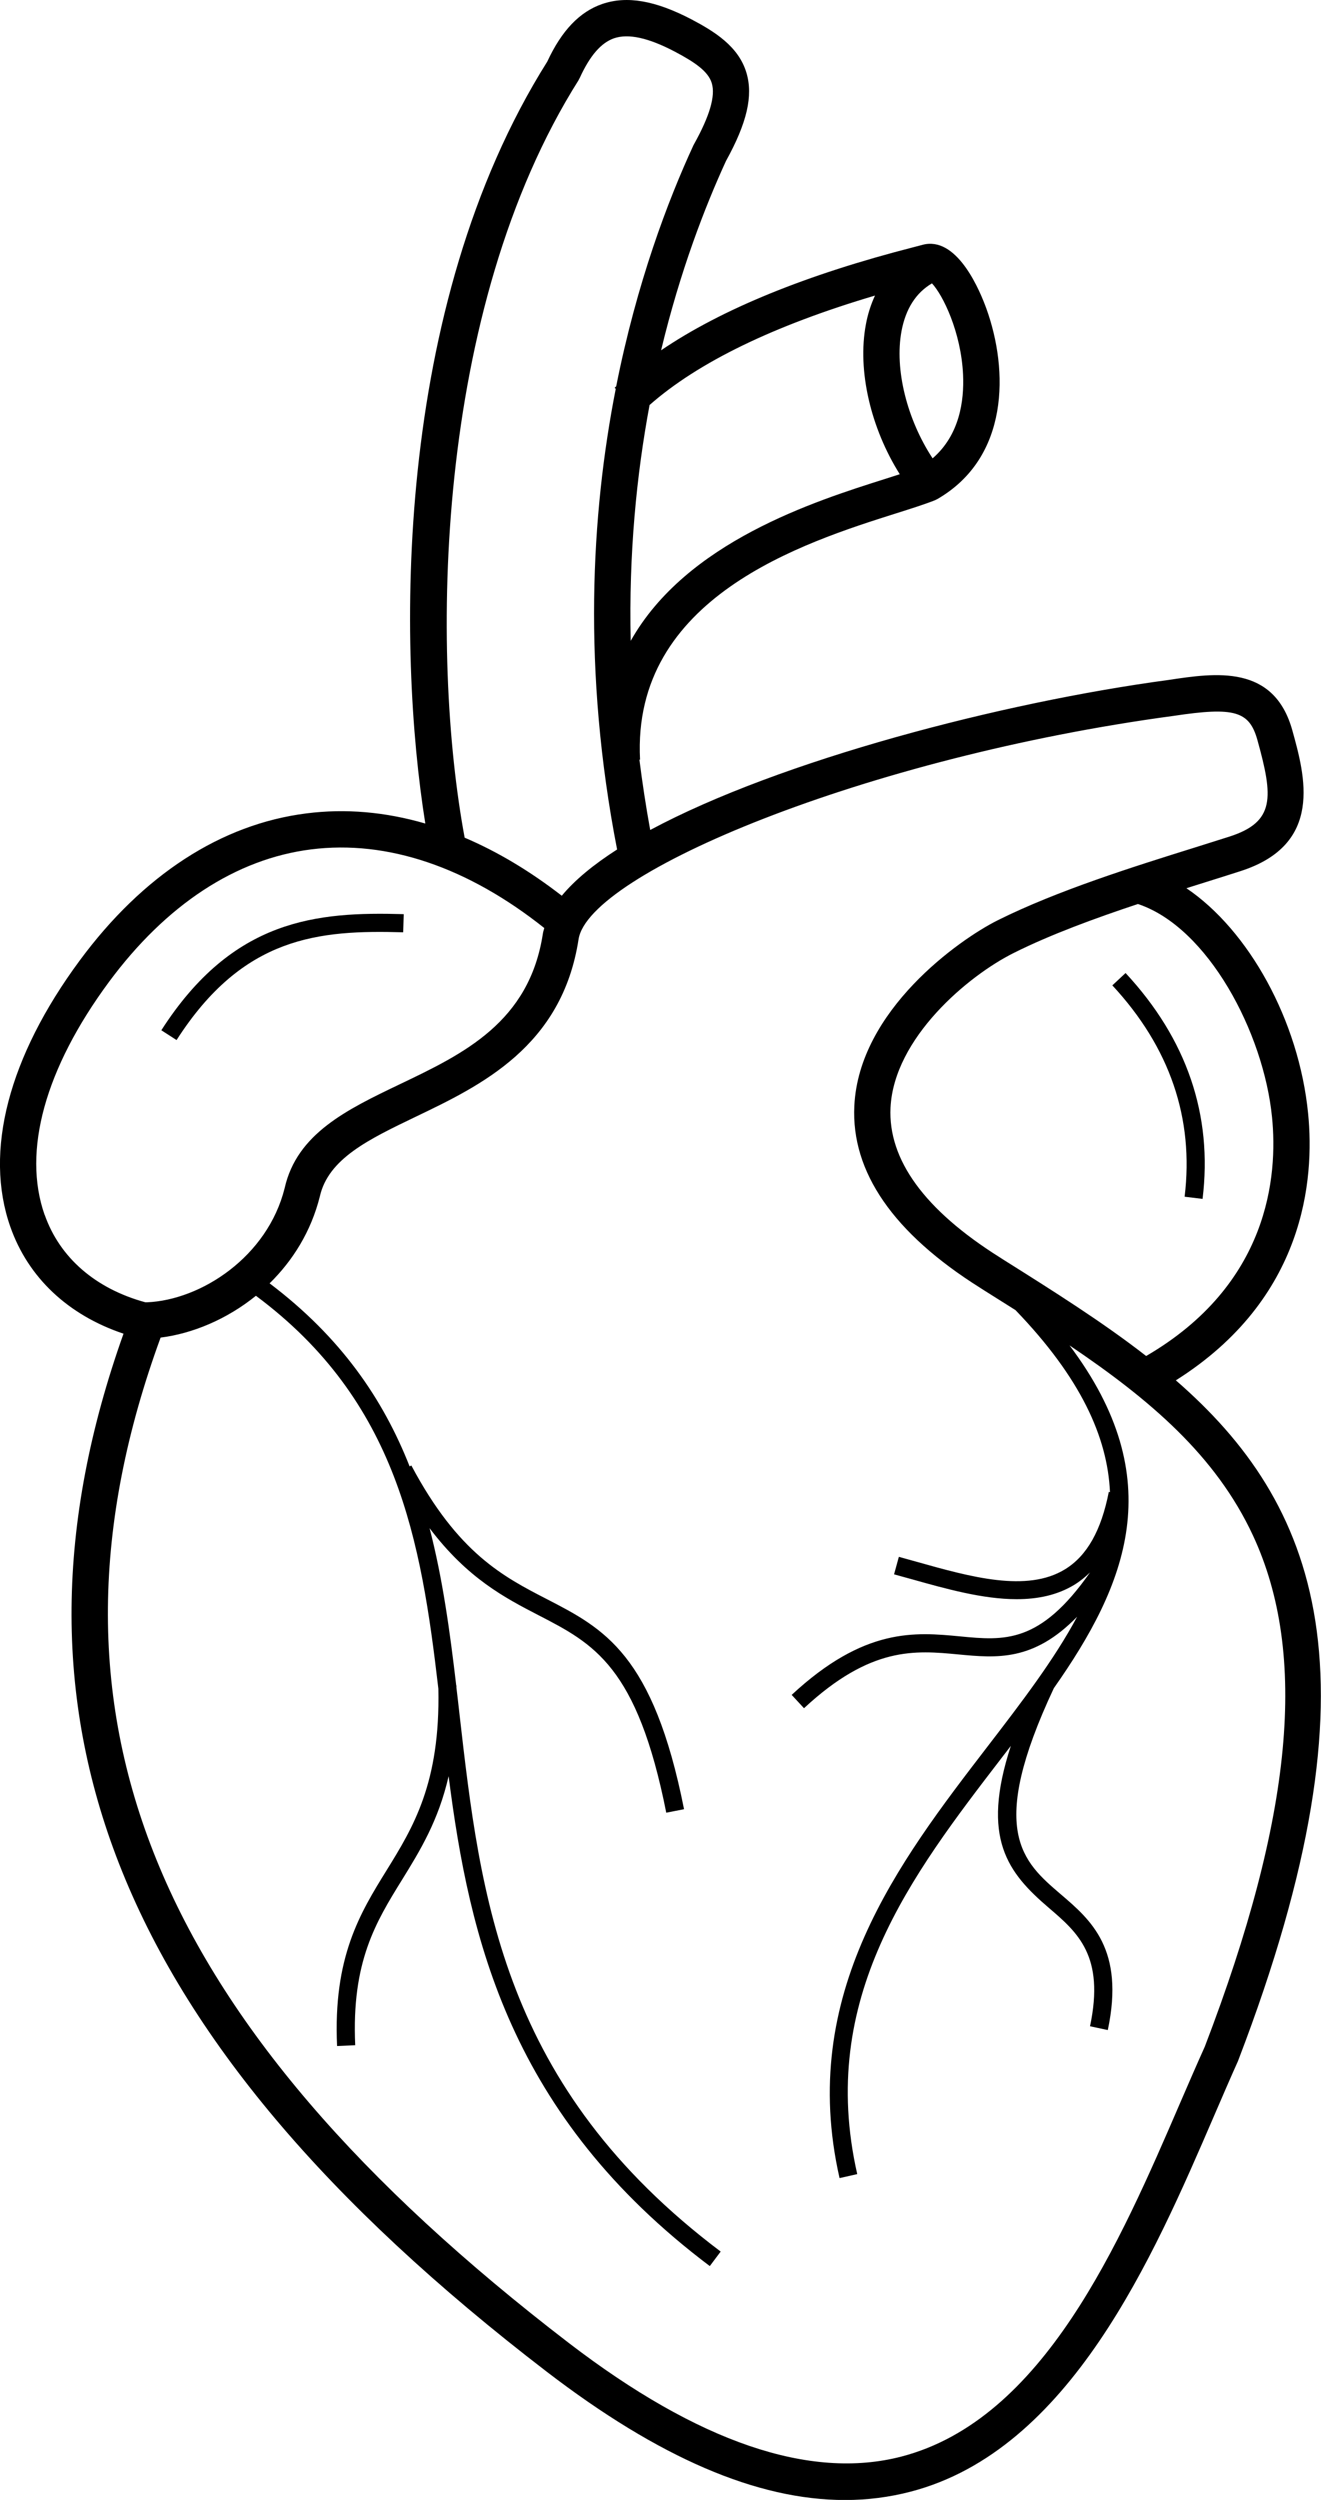 <?xml version="1.0" encoding="UTF-8"?><svg id="Layer_1" xmlns="http://www.w3.org/2000/svg" viewBox="0 0 145.67 275.6"><path d="M129.67,152.17c14.25-8.99,15.3-22.15,14.58-29.41-1.02-10.3-6.57-20.21-13.42-24.84,.73-.23,1.46-.46,2.16-.68,1.33-.42,2.6-.81,3.79-1.2,9.22-2.95,7.12-10.51,5.73-15.52-2.03-7.31-8.49-6.34-13.65-5.56-18.38,2.47-42.82,8.85-57.16,16.54-.48-2.63-.87-5.22-1.19-7.75h.07c-.93-17.91,18.05-23.93,28.25-27.16,1.71-.54,3.19-1.01,4.29-1.45l.26-.13c7.9-4.58,7.85-14.17,5.39-20.99-.66-1.82-3.05-7.71-6.72-7.1l-.2,.04c-.25,.07-.6,.16-1.03,.27-11.92,3.05-21.27,6.87-27.92,11.39,2.11-8.79,4.85-15.85,7.16-20.88,2.31-4.18,3.01-7.18,2.25-9.72-.87-2.93-3.57-4.57-6.05-5.88C72.26,.05,69.13-.49,66.41,.44c-2.5,.86-4.48,2.94-6.06,6.35-17.1,27.18-16.51,64.93-13.45,84-4.39-1.28-8.79-1.67-13.1-1.12-9.4,1.18-18.05,6.79-25.01,16.22C.94,116.51-1.78,126.94,1.14,135.25c1.97,5.6,6.37,9.73,12.48,11.78-7.47,20.98-7.64,40.11-.5,58.41,7.44,19.06,22.87,37.39,47.19,56.04,12.34,9.46,23.16,14.13,32.87,14.13,2.48,0,4.89-.31,7.23-.92,17.57-4.57,26.75-25.85,33.45-41.39,.92-2.13,1.8-4.18,2.66-6.09l.04-.11c16.33-42.59,8.6-61.46-6.9-74.93Zm10.6-29.01c.65,6.5-.34,18.45-13.88,26.33-4.82-3.75-10.21-7.14-15.76-10.63l-.42-.27c-8.25-5.19-12.29-10.74-12.01-16.48,.38-7.67,8.54-14.54,13.6-17.06,4.04-2.02,8.93-3.81,13.68-5.39,7.71,2.56,13.87,14.16,14.79,23.51ZM99.41,36.51c.46-2.46,1.59-4.23,3.36-5.27,1.2,1.28,3.21,5.35,3.43,10.07,.13,2.89-.39,6.66-3.36,9.22-2.82-4.29-4.21-9.81-3.43-14.01Zm-2.92-3.93c-.45,.98-.8,2.04-1.01,3.2-.95,5.08,.54,11.42,3.74,16.5-.5,.16-1.03,.33-1.59,.51-7.81,2.47-21.94,6.95-28.08,17.86-.22-9.62,.65-18.35,2.08-26,5.35-4.71,13.69-8.76,24.87-12.07ZM63.81,8.81l.13-.24c1.11-2.43,2.34-3.85,3.77-4.35,1.59-.54,3.78-.06,6.7,1.47,2.23,1.18,3.69,2.18,4.08,3.48,.42,1.4-.22,3.6-1.95,6.71l-.07,.13c-2.82,6.1-6.25,15.15-8.52,26.58-.05,.05-.12,.1-.17,.16l.12,.12c-2.71,13.79-3.69,31.04,.15,50.78-2.59,1.66-4.67,3.37-6.1,5.1-3.51-2.72-7.09-4.86-10.71-6.4-3.76-20.17-3.45-58.16,12.58-83.54ZM4.92,133.93c-2.47-7.02,.05-16.14,7.09-25.67,6.3-8.52,14.01-13.58,22.3-14.62,8.39-1.06,17.26,1.95,25.71,8.67-.06,.21-.13,.43-.16,.64-1.5,9.75-8.74,13.22-15.75,16.57-5.85,2.8-11.37,5.45-12.72,11.46-1.89,7.57-9.21,12.34-15.19,12.59h-.17c-5.5-1.5-9.44-4.92-11.1-9.64Zm127.94,91.69c-.86,1.91-1.75,3.96-2.67,6.09-6.73,15.61-15.11,35.03-30.79,39.11-10.08,2.62-22.41-1.59-36.66-12.51C16.58,222.9,2.65,188.66,17.71,147.46c3.51-.44,7.3-2.01,10.51-4.61,15.62,11.62,18.21,26.96,20.12,43.32,.22,10.41-2.79,15.3-5.71,20.02-2.9,4.69-5.91,9.54-5.46,19.37l2-.09c-.42-9.21,2.29-13.59,5.16-18.23,1.99-3.22,4.02-6.52,5.14-11.43,2.29,17.93,6.74,37.4,28.8,54.01l1.2-1.6c-24.11-18.16-26.49-39.05-28.8-59.24-.11-.98-.22-1.96-.34-2.94,0-.08,0-.15,0-.23h-.02c-.7-5.95-1.49-11.76-2.94-17.34,4.18,5.53,8.29,7.67,12.02,9.6,6.08,3.14,10.88,5.62,14.08,21.77l1.96-.39c-3.39-17.1-8.83-19.91-15.13-23.16-4.81-2.48-9.79-5.05-14.94-14.73l-.19,.1c-2.91-7.39-7.55-14.22-15.44-20.18,2.54-2.49,4.57-5.7,5.54-9.58,.94-4.17,5.4-6.3,10.56-8.78,7.19-3.45,16.15-7.73,17.97-19.57,1.12-7.26,31.6-20.05,65.62-24.63,6.71-1.01,8.35-.53,9.24,2.67,1.75,6.3,1.96,9.02-3.09,10.64-1.19,.38-2.45,.77-3.77,1.19-6.79,2.12-15.24,4.77-21.79,8.04-4.22,2.11-15.29,9.9-15.8,20.45-.36,7.3,4.31,14.05,13.87,20.06l.42,.27c1.18,.74,2.33,1.47,3.48,2.19,7.18,7.45,10.15,13.99,10.42,20.07l-.13-.03c-.83,4.26-2.41,7.05-4.82,8.53-4.21,2.59-10.41,.85-16.39-.83-.65-.18-1.3-.36-1.94-.54l-.53,1.93c.63,.17,1.27,.35,1.92,.53,3.78,1.06,7.86,2.21,11.6,2.21,2.31,0,4.49-.44,6.38-1.6,.62-.38,1.18-.84,1.71-1.35-5.52,7.89-9.46,7.52-14.33,7.05-4.94-.47-10.54-1.01-18.57,6.45l1.36,1.47c7.37-6.85,12.28-6.38,17.02-5.93,4.23,.4,8.29,.78,13.1-4.16-2.54,4.75-6.13,9.43-9.88,14.31-9.81,12.77-20.94,27.24-16.32,47.58l1.95-.44c-4.41-19.42,5.94-32.89,15.95-45.92,.33-.43,.66-.86,.99-1.29-3.34,10.22-.32,14,4.19,17.86,3.18,2.72,6.18,5.3,4.54,13.05l1.96,.42c1.89-8.92-1.87-12.14-5.2-14.98-4.19-3.59-8.14-6.97-.75-22.71h0c8.02-11.41,12.83-23.04,1.73-37.79,8.83,5.96,16.12,12.12,20.23,20.96,6.09,13.1,4.4,31-5.31,56.34Z"/><path d="M44.46,102.78l.06-2c-9.58-.28-18.84,.5-26.73,12.8l1.68,1.08c7.33-11.44,15.66-12.15,24.99-11.88Z"/><path d="M122.66,108.63c6.34,6.83,9.02,14.67,7.97,23.3l1.98,.24c1.13-9.24-1.73-17.62-8.49-24.9l-1.46,1.36Z"/></svg>